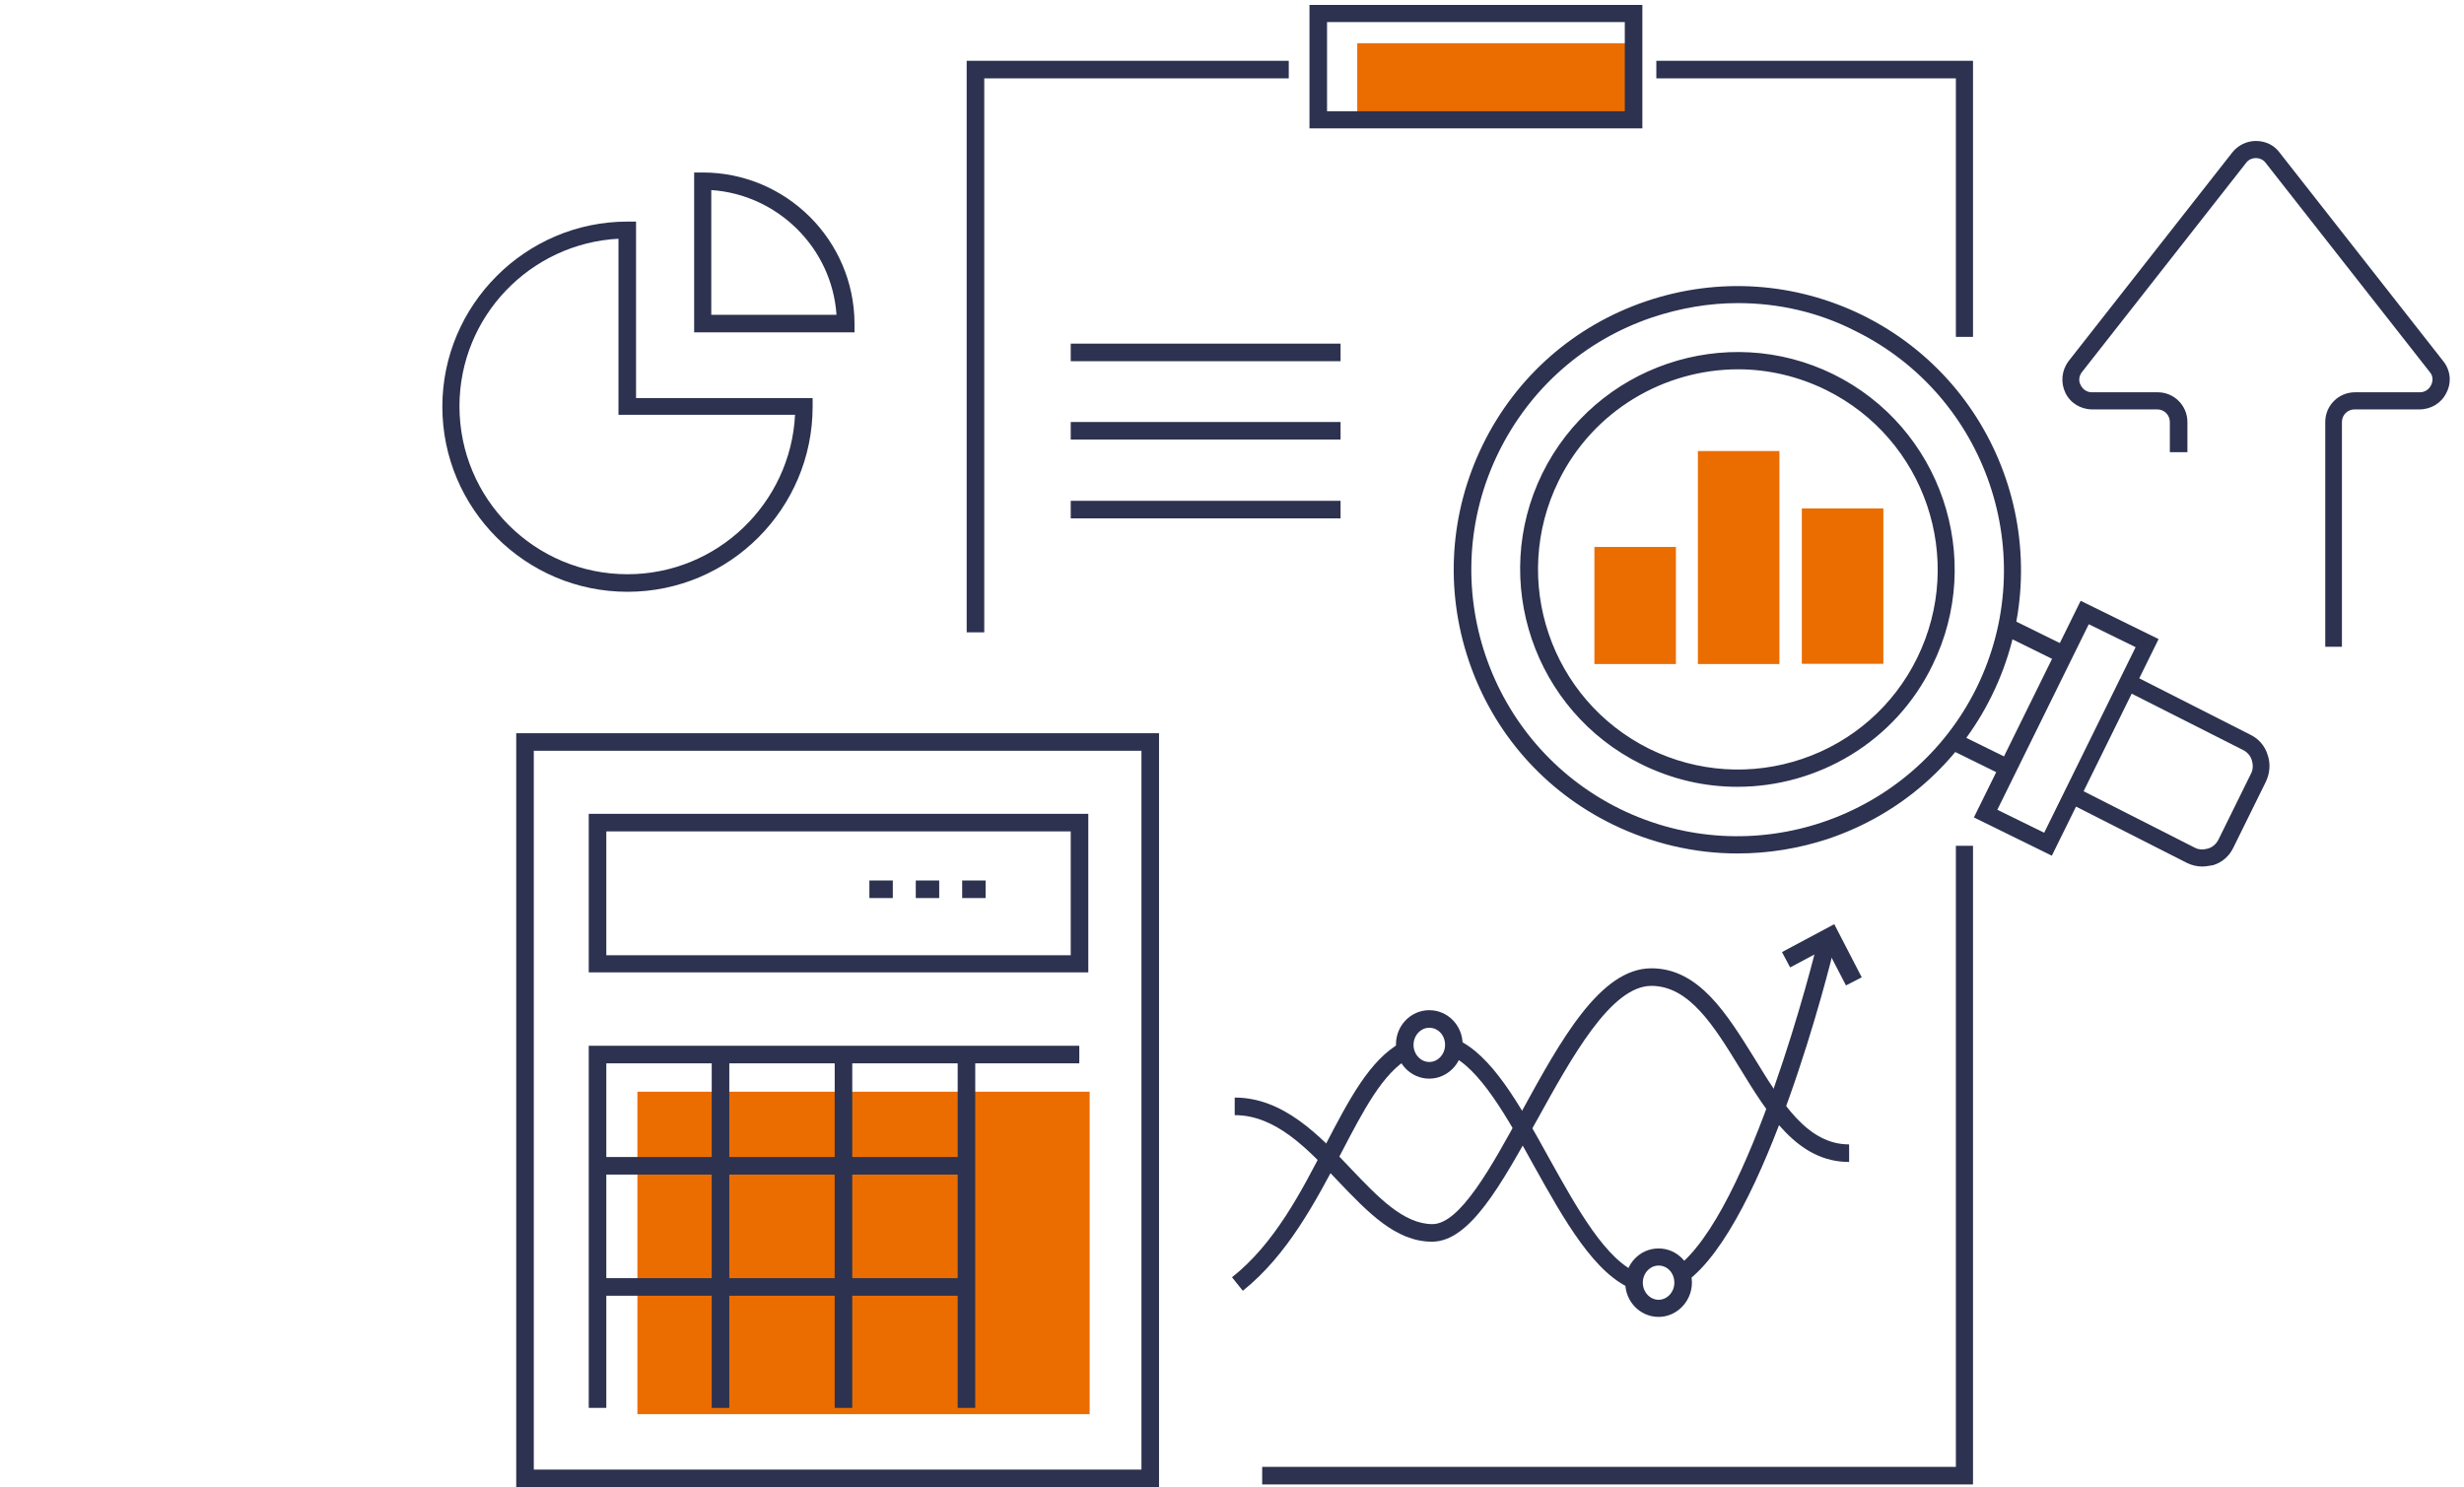 <?xml version="1.0" encoding="UTF-8"?> <svg xmlns="http://www.w3.org/2000/svg" xmlns:xlink="http://www.w3.org/1999/xlink" version="1.1" id="Layer_1" x="0px" y="0px" viewBox="0 0 547 330.2" style="enable-background:new 0 0 547 330.2;" xml:space="preserve"> <style type="text/css"> .st0{fill:#EB6D00;} .st1{fill:#2C324F;} </style> <g> <rect x="301.3" y="9.6" class="st0" width="62.2" height="16.5"></rect> <rect x="141.5" y="242.4" class="st0" width="100.4" height="71.6"></rect> <g> <g> <path class="st1" d="M520.1,143.6h-3.9V93.7c0-3.7,3-6.6,6.6-6.6h14.4c1.1,0,2-0.6,2.5-1.6c0.5-1,0.4-2.1-0.3-2.9l-36.4-46.4 c-0.5-0.7-1.3-1.1-2.2-1.1c-0.9,0-1.7,0.4-2.2,1.1l-36.4,46.4c-0.7,0.9-0.8,2-0.3,2.9c0.5,1,1.4,1.6,2.5,1.6H479 c3.7,0,6.6,3,6.6,6.6v6.7h-3.9v-6.7c0-1.5-1.2-2.8-2.8-2.8h-14.4c-2.6,0-4.9-1.4-6-3.7c-1.1-2.3-0.8-5,0.7-7l36.4-46.4 c1.3-1.6,3.2-2.5,5.2-2.5c2.1,0,4,0.9,5.2,2.5l36.4,46.4c1.6,2,1.9,4.7,0.7,7c-1.1,2.3-3.4,3.7-6,3.7h-14.4 c-1.5,0-2.8,1.2-2.8,2.8V143.6z"></path> </g> </g> <g> <g> <path class="st1" d="M257.2,330.2H114.6V162.8h142.7V330.2z M118.5,326.3h134.9V166.7H118.5V326.3z"></path> </g> <g> <path class="st1" d="M241.6,215.9H130.7v-35.2h110.9V215.9z M134.6,212.1h103.1v-27.5H134.6V212.1z"></path> </g> <g> <polygon class="st1" points="134.6,312.6 130.7,312.6 130.7,232.2 239.6,232.2 239.6,236.1 134.6,236.1 "></polygon> </g> <g> <rect x="158" y="234.2" class="st1" width="3.9" height="78.4"></rect> </g> <g> <rect x="185.3" y="234.2" class="st1" width="3.9" height="78.4"></rect> </g> <g> <rect x="212.6" y="234.2" class="st1" width="3.9" height="78.4"></rect> </g> <g> <rect x="132.6" y="256.9" class="st1" width="81.9" height="3.9"></rect> </g> <g> <rect x="132.6" y="283.8" class="st1" width="81.9" height="3.9"></rect> </g> <g> <path class="st1" d="M218.8,199.4h-5.2v-3.9h5.2V199.4z M208.5,199.4h-5.2v-3.9h5.2V199.4z M198.2,199.4h-5.2v-3.9h5.2V199.4z"></path> </g> </g> <g> <g> <g> <g> <rect x="437.6" y="160.7" transform="matrix(0.442 -0.897 0.897 0.442 95.056 487.762)" class="st1" width="3.9" height="13.5"></rect> </g> <g> <rect x="450" y="135.6" transform="matrix(0.442 -0.897 0.897 0.442 124.488 484.813)" class="st1" width="3.9" height="13.5"></rect> </g> <g> <path class="st1" d="M455.5,190l-17.3-8.5l23.7-48.1l17.3,8.5L455.5,190z M443.4,179.8l10.4,5.1l20.3-41.2l-10.4-5.1 L443.4,179.8z"></path> </g> <g> <path class="st1" d="M488.9,192.4c-1.2,0-2.4-0.3-3.4-0.8l-25.8-13.1l1.7-3.4l25.8,13.1c0.9,0.5,2,0.5,3,0.2c1-0.3,1.8-1,2.3-2 l7.2-14.6c0.5-0.9,0.5-2,0.2-3c-0.3-1-1-1.8-2-2.3L472,153.4l1.7-3.4l25.8,13.1c1.9,0.9,3.3,2.5,3.9,4.5c0.7,2,0.5,4.1-0.4,6 l-7.2,14.6c-0.9,1.9-2.5,3.3-4.5,3.9C490.6,192.2,489.7,192.4,488.9,192.4z"></path> </g> <g> <path class="st1" d="M385.7,189.5c-9.5,0-19-2.2-27.8-6.5c-15.1-7.4-26.4-20.3-31.8-36.2c-5.4-15.9-4.3-33,3.1-48.1 c7.4-15.1,20.3-26.4,36.2-31.8c15.9-5.4,33-4.3,48.1,3.1c31.2,15.4,44,53.2,28.7,84.4c-7.4,15.1-20.3,26.4-36.2,31.8 C399.4,188.4,392.6,189.5,385.7,189.5z M385.8,67.3c-6.4,0-12.8,1.1-19.1,3.2c-15,5.1-27,15.7-34,29.9 c-14.4,29.3-2.3,64.8,26.9,79.2c29.3,14.4,64.8,2.3,79.2-26.9c14.4-29.3,2.3-64.8-26.9-79.2C403.7,69.3,394.8,67.3,385.8,67.3z M385.7,174.7c-7.2,0-14.4-1.6-21.3-5c-23.9-11.8-33.7-40.8-22-64.6c11.8-23.9,40.8-33.7,64.6-22c23.9,11.8,33.7,40.8,22,64.6 C420.7,164.8,403.5,174.7,385.7,174.7z M385.9,82c-16.4,0-32.2,9.1-39.9,24.8c-10.8,22-1.8,48.6,20.2,59.5 c10.6,5.2,22.7,6,33.9,2.2c11.2-3.8,20.3-11.8,25.5-22.4c10.8-22,1.8-48.6-20.2-59.5C399.1,83.5,392.4,82,385.9,82z"></path> </g> </g> </g> <g> <rect x="400" y="113" transform="matrix(-1 -1.224647e-16 1.224647e-16 -1 818.101 260.39)" class="st0" width="18.1" height="34.5"></rect> <rect x="377" y="100.1" transform="matrix(-1 -1.224647e-16 1.224647e-16 -1 772.025 247.542)" class="st0" width="18.1" height="47.3"></rect> <rect x="353.9" y="121.4" transform="matrix(-1 -1.224647e-16 1.224647e-16 -1 725.949 268.842)" class="st0" width="18.1" height="26"></rect> </g> </g> <g> <g> <path class="st1" d="M189.7,73.8h-35.6V38.3h1.9c18.5,0,33.6,15,33.7,33.5L189.7,73.8z M157.9,69.9h27.8 c-1-14.8-13-26.7-27.8-27.7V69.9z"></path> </g> <g> <path class="st1" d="M139.3,131.4c-22.7,0-41.1-18.5-41.1-41.1s18.5-41.1,41.1-41.1h1.9v39.2h39.2v1.9 C180.4,112.9,162,131.4,139.3,131.4z M137.4,53C117.7,54,102,70.3,102,90.2c0,20.6,16.7,37.3,37.3,37.3 c19.9,0,36.2-15.7,37.2-35.4h-39.2V53z"></path> </g> </g> <g> <path class="st1" d="M364.6,28.5h-73.9V1.1h73.9V28.5z M294.6,24.7h66.1V4.9h-66.1V24.7z"></path> </g> <g> <polygon class="st1" points="438,74.8 434.2,74.8 434.2,17.4 367.7,17.4 367.7,13.5 438,13.5 "></polygon> </g> <g> <polygon class="st1" points="218.5,140.4 214.6,140.4 214.6,13.5 286.1,13.5 286.1,17.4 218.5,17.4 "></polygon> </g> <g> <polygon class="st1" points="438,329.6 280.2,329.6 280.2,325.7 434.2,325.7 434.2,187.8 438,187.8 "></polygon> </g> <g> <rect x="237.7" y="76.3" class="st1" width="59.9" height="3.9"></rect> </g> <g> <rect x="237.7" y="93.7" class="st1" width="59.9" height="3.9"></rect> </g> <g> <rect x="237.7" y="111.2" class="st1" width="59.9" height="3.9"></rect> </g> <g> <path class="st1" d="M374.2,284.7l-2.3-3.1c16.7-12,31.3-71.1,31.4-71.7l3.8,0.9C406.5,213.3,392.1,271.9,374.2,284.7z"></path> </g> <g> <path class="st1" d="M362.8,286.4c-8.7-3.2-15.6-15.6-22.3-27.6c-5.9-10.7-12.1-21.8-18.8-24.6l1.5-3.5 c7.9,3.4,14.1,14.5,20.6,26.3c6.3,11.3,12.8,23.1,20.2,25.8L362.8,286.4z"></path> </g> <g> <path class="st1" d="M275.9,286.6l-2.4-3c9.4-7.4,15.4-19,20.7-29.3c5.3-10.2,9.9-19,16.8-22.8l1.9,3.4 c-5.9,3.3-10.2,11.6-15.2,21.2C292.1,266.7,285.9,278.6,275.9,286.6z"></path> </g> <g> <path class="st1" d="M317.9,275.7c-8.1,0-14.3-6.6-20.9-13.5c-6.8-7.2-13.8-14.6-22.9-14.6v-3.9c10.8,0,18.8,8.4,25.8,15.8 c6,6.3,11.7,12.3,18.1,12.3c6.1,0,13.1-12.7,19.8-25c8.6-15.7,17.4-31.8,28.8-31.8c10.6,0,16.8,10.2,22.9,20 c6,9.8,11.7,19.1,21,19.1v3.9c-11.5,0-18-10.6-24.3-20.9c-5.7-9.3-11.2-18.2-19.6-18.2c-9,0-17.7,15.9-25.4,29.8 C333.2,263.1,326.3,275.7,317.9,275.7z"></path> </g> <g> <polygon class="st1" points="409.8,218.8 405.5,210.5 397.4,214.8 395.6,211.4 407.2,205.2 413.3,217 "></polygon> </g> <g> <path class="st1" d="M368.2,292.4c-4.1,0-7.4-3.4-7.4-7.6c0-4.2,3.3-7.6,7.4-7.6c4.1,0,7.4,3.4,7.4,7.6 C375.6,288.9,372.3,292.4,368.2,292.4z M368.2,281c-1.9,0-3.5,1.7-3.5,3.8c0,2.1,1.6,3.8,3.5,3.8s3.5-1.7,3.5-3.8 C371.7,282.7,370.2,281,368.2,281z"></path> </g> <g> <path class="st1" d="M317.3,239.5c-4.1,0-7.4-3.4-7.4-7.6c0-4.2,3.3-7.6,7.4-7.6c4.1,0,7.4,3.4,7.4,7.6 C324.7,236.1,321.3,239.5,317.3,239.5z M317.3,228.2c-1.9,0-3.5,1.7-3.5,3.8c0,2.1,1.6,3.8,3.5,3.8s3.5-1.7,3.5-3.8 C320.8,229.8,319.2,228.2,317.3,228.2z"></path> </g> </g> </svg> 